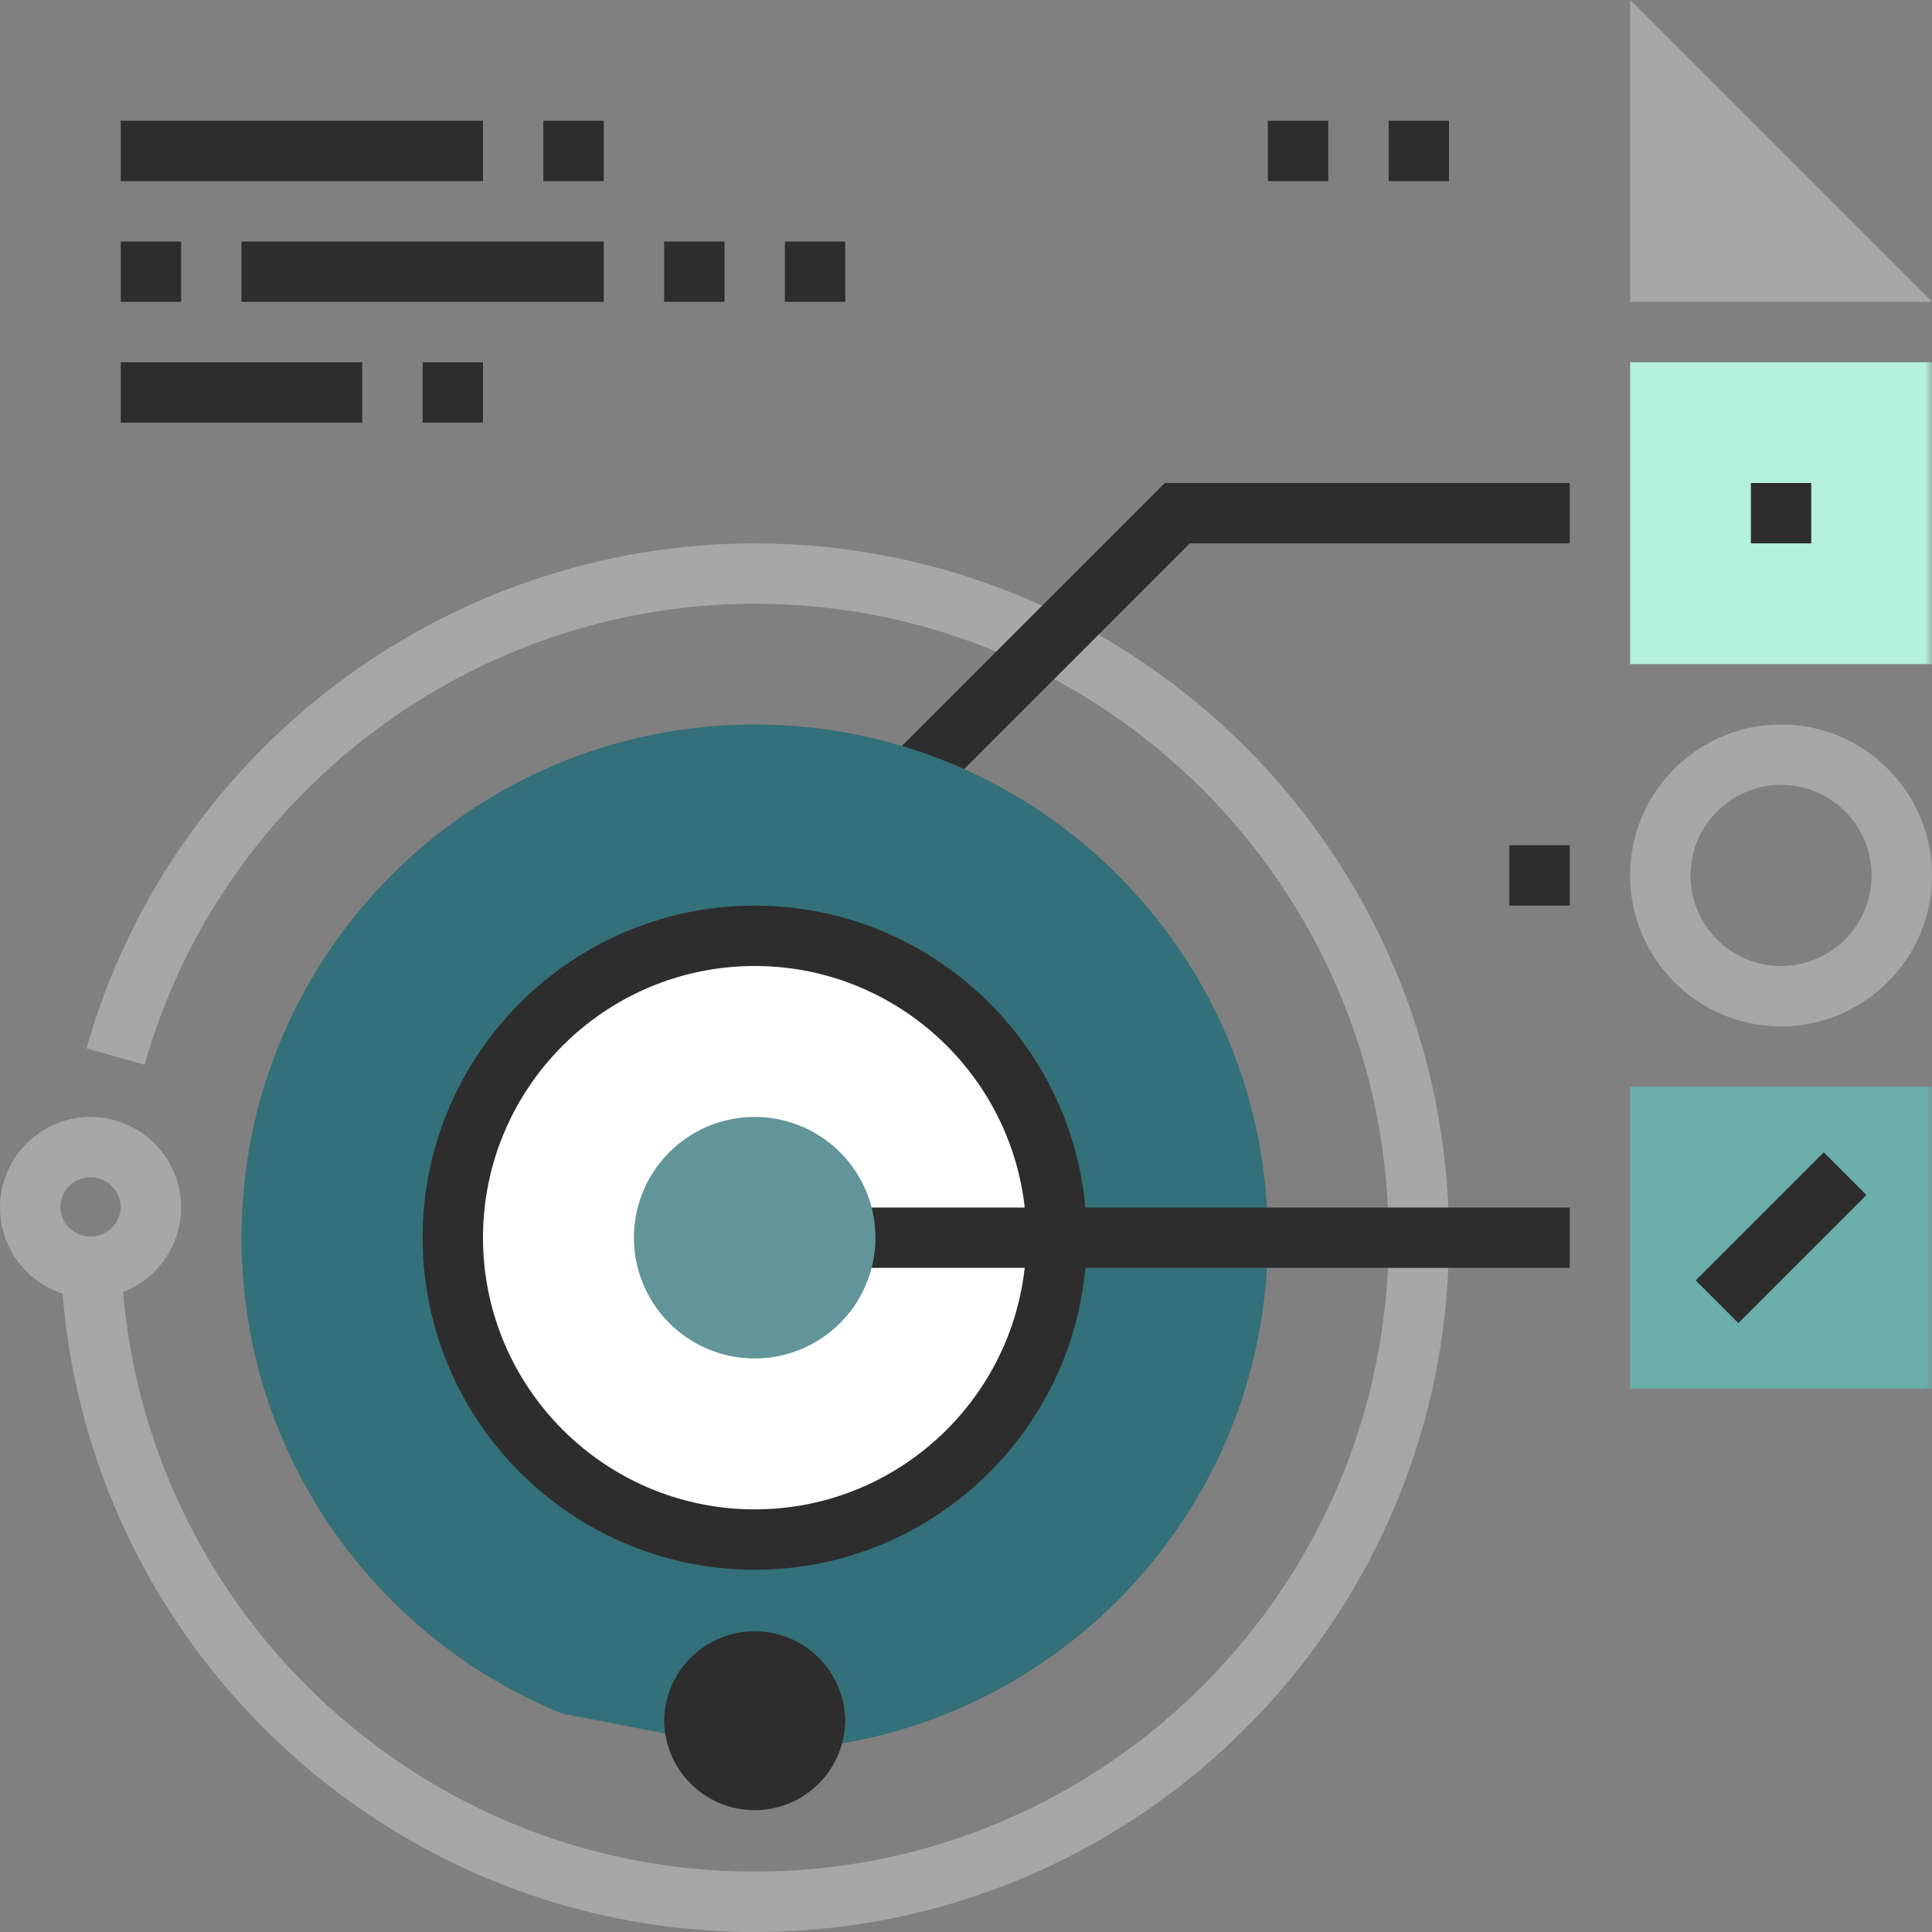 <svg width="140" height="140" viewBox="0 0 140 140" xmlns="http://www.w3.org/2000/svg" xmlns:xlink="http://www.w3.org/1999/xlink">
    <rect x="0" y="0" width="140" height="140" fill="#808080" stroke="none"/>
    <defs>
        <path id="jm693qhzka" d="M0 140h140V0H0z"/>
    </defs>
    <g fill="none" fill-rule="evenodd">
        <path d="M54.688 140c-27.743 0-50.313-22.57-50.313-50.313H8.75c0 25.33 20.608 45.938 45.938 45.938 25.329 0 45.937-20.607 45.937-45.938 0-25.33-20.608-45.937-45.938-45.937-20.465 0-38.644 13.737-44.209 33.407L6.27 75.966c6.096-21.543 26.005-36.59 48.419-36.59C82.43 39.375 105 61.945 105 89.688 105 117.428 82.43 140 54.687 140" fill="#A8A7A5"/>
        <path fill="#2D2D2E" d="m64.984 60.61-3.093-3.094L84.407 35h29.343v4.375H86.218z"/>
        <path d="M40.736 124.17C27.11 118.651 17.5 105.29 17.5 89.688 17.5 69.15 34.15 52.5 54.688 52.5c20.538 0 37.187 16.65 37.187 37.188 0 20.537-16.649 37.187-37.187 37.187l-13.952-2.706z" fill="#337079"/>
        <path d="M76.563 89.688c0 12.081-9.794 21.874-21.876 21.874-12.081 0-21.874-9.793-21.874-21.874 0-12.082 9.793-21.876 21.874-21.876 12.082 0 21.876 9.794 21.876 21.876" fill="#FFF"/>
        <path d="M54.688 70C43.83 70 35 78.832 35 89.688c0 10.855 8.83 19.687 19.688 19.687 10.856 0 19.687-8.832 19.687-19.688C74.375 78.832 65.545 70 54.687 70m0 43.75c-13.268 0-24.062-10.794-24.062-24.063 0-13.268 10.794-24.062 24.063-24.062 13.268 0 24.062 10.794 24.062 24.063 0 13.268-10.794 24.062-24.063 24.062" fill="#2D2D2E"/>
        <path d="M6.563 85.313A2.189 2.189 0 0 0 4.374 87.5a2.189 2.189 0 0 0 4.375 0c0-1.206-.98-2.188-2.188-2.188m0 8.75A6.57 6.57 0 0 1 0 87.5a6.57 6.57 0 0 1 6.563-6.563 6.57 6.57 0 0 1 6.562 6.563 6.57 6.57 0 0 1-6.563 6.563" fill="#A8A7A5"/>
        <path d="M61.25 124.688a6.563 6.563 0 0 1-13.125 0 6.563 6.563 0 0 1 13.125 0" fill="#2D2D2E"/>
        <path d="M129.063 56.875a6.57 6.57 0 0 0-6.563 6.563A6.57 6.57 0 0 0 129.063 70a6.57 6.57 0 0 0 6.562-6.563 6.57 6.57 0 0 0-6.563-6.562m0 17.5c-6.03 0-10.937-4.907-10.937-10.938 0-6.03 4.907-10.937 10.938-10.937 6.03 0 10.937 4.907 10.937 10.938 0 6.03-4.907 10.937-10.938 10.937M140 21.875h-21.875V0z" fill="#A8A7A5"/>
        <mask id="7zqqdyee6b" fill="#fff">
            <use xlink:href="#jm693qhzka"/>
        </mask>
        <path fill="#B4F0E0" mask="url(#7zqqdyee6b)" d="M118.125 48.125H140V26.25h-21.875z"/>
        <path fill="#6BAEAC" mask="url(#7zqqdyee6b)" d="M118.125 100.625H140V78.75h-21.875z"/>
        <path fill="#2D2D2E" mask="url(#7zqqdyee6b)" d="M109.375 65.625h4.375V61.25h-4.375zM100.625 13.125H105V8.75h-4.375zM54.688 91.875h59.062V87.5H54.687zM91.875 13.125h4.375V8.75h-4.375zM8.75 13.125H35V8.75H8.75zM17.5 21.875h26.25V17.5H17.5zM8.75 30.625h17.5V26.25H8.75zM48.125 21.875H52.5V17.5h-4.375zM56.875 21.875h4.375V17.5h-4.375zM8.75 21.875h4.375V17.5H8.75zM30.625 30.625H35V26.25h-4.375zM39.375 13.125h4.375V8.75h-4.375z"/>
        <path d="M63.438 89.688a8.75 8.75 0 1 1-17.501-.001 8.75 8.75 0 0 1 17.5 0" fill="#619599" mask="url(#7zqqdyee6b)"/>
        <path fill="#2D2D2E" mask="url(#7zqqdyee6b)" d="M126.875 39.375h4.375V35h-4.375zM125.969 95.875l-3.093-3.094 9.28-9.28 3.093 3.093z"/>
    </g>
</svg>
